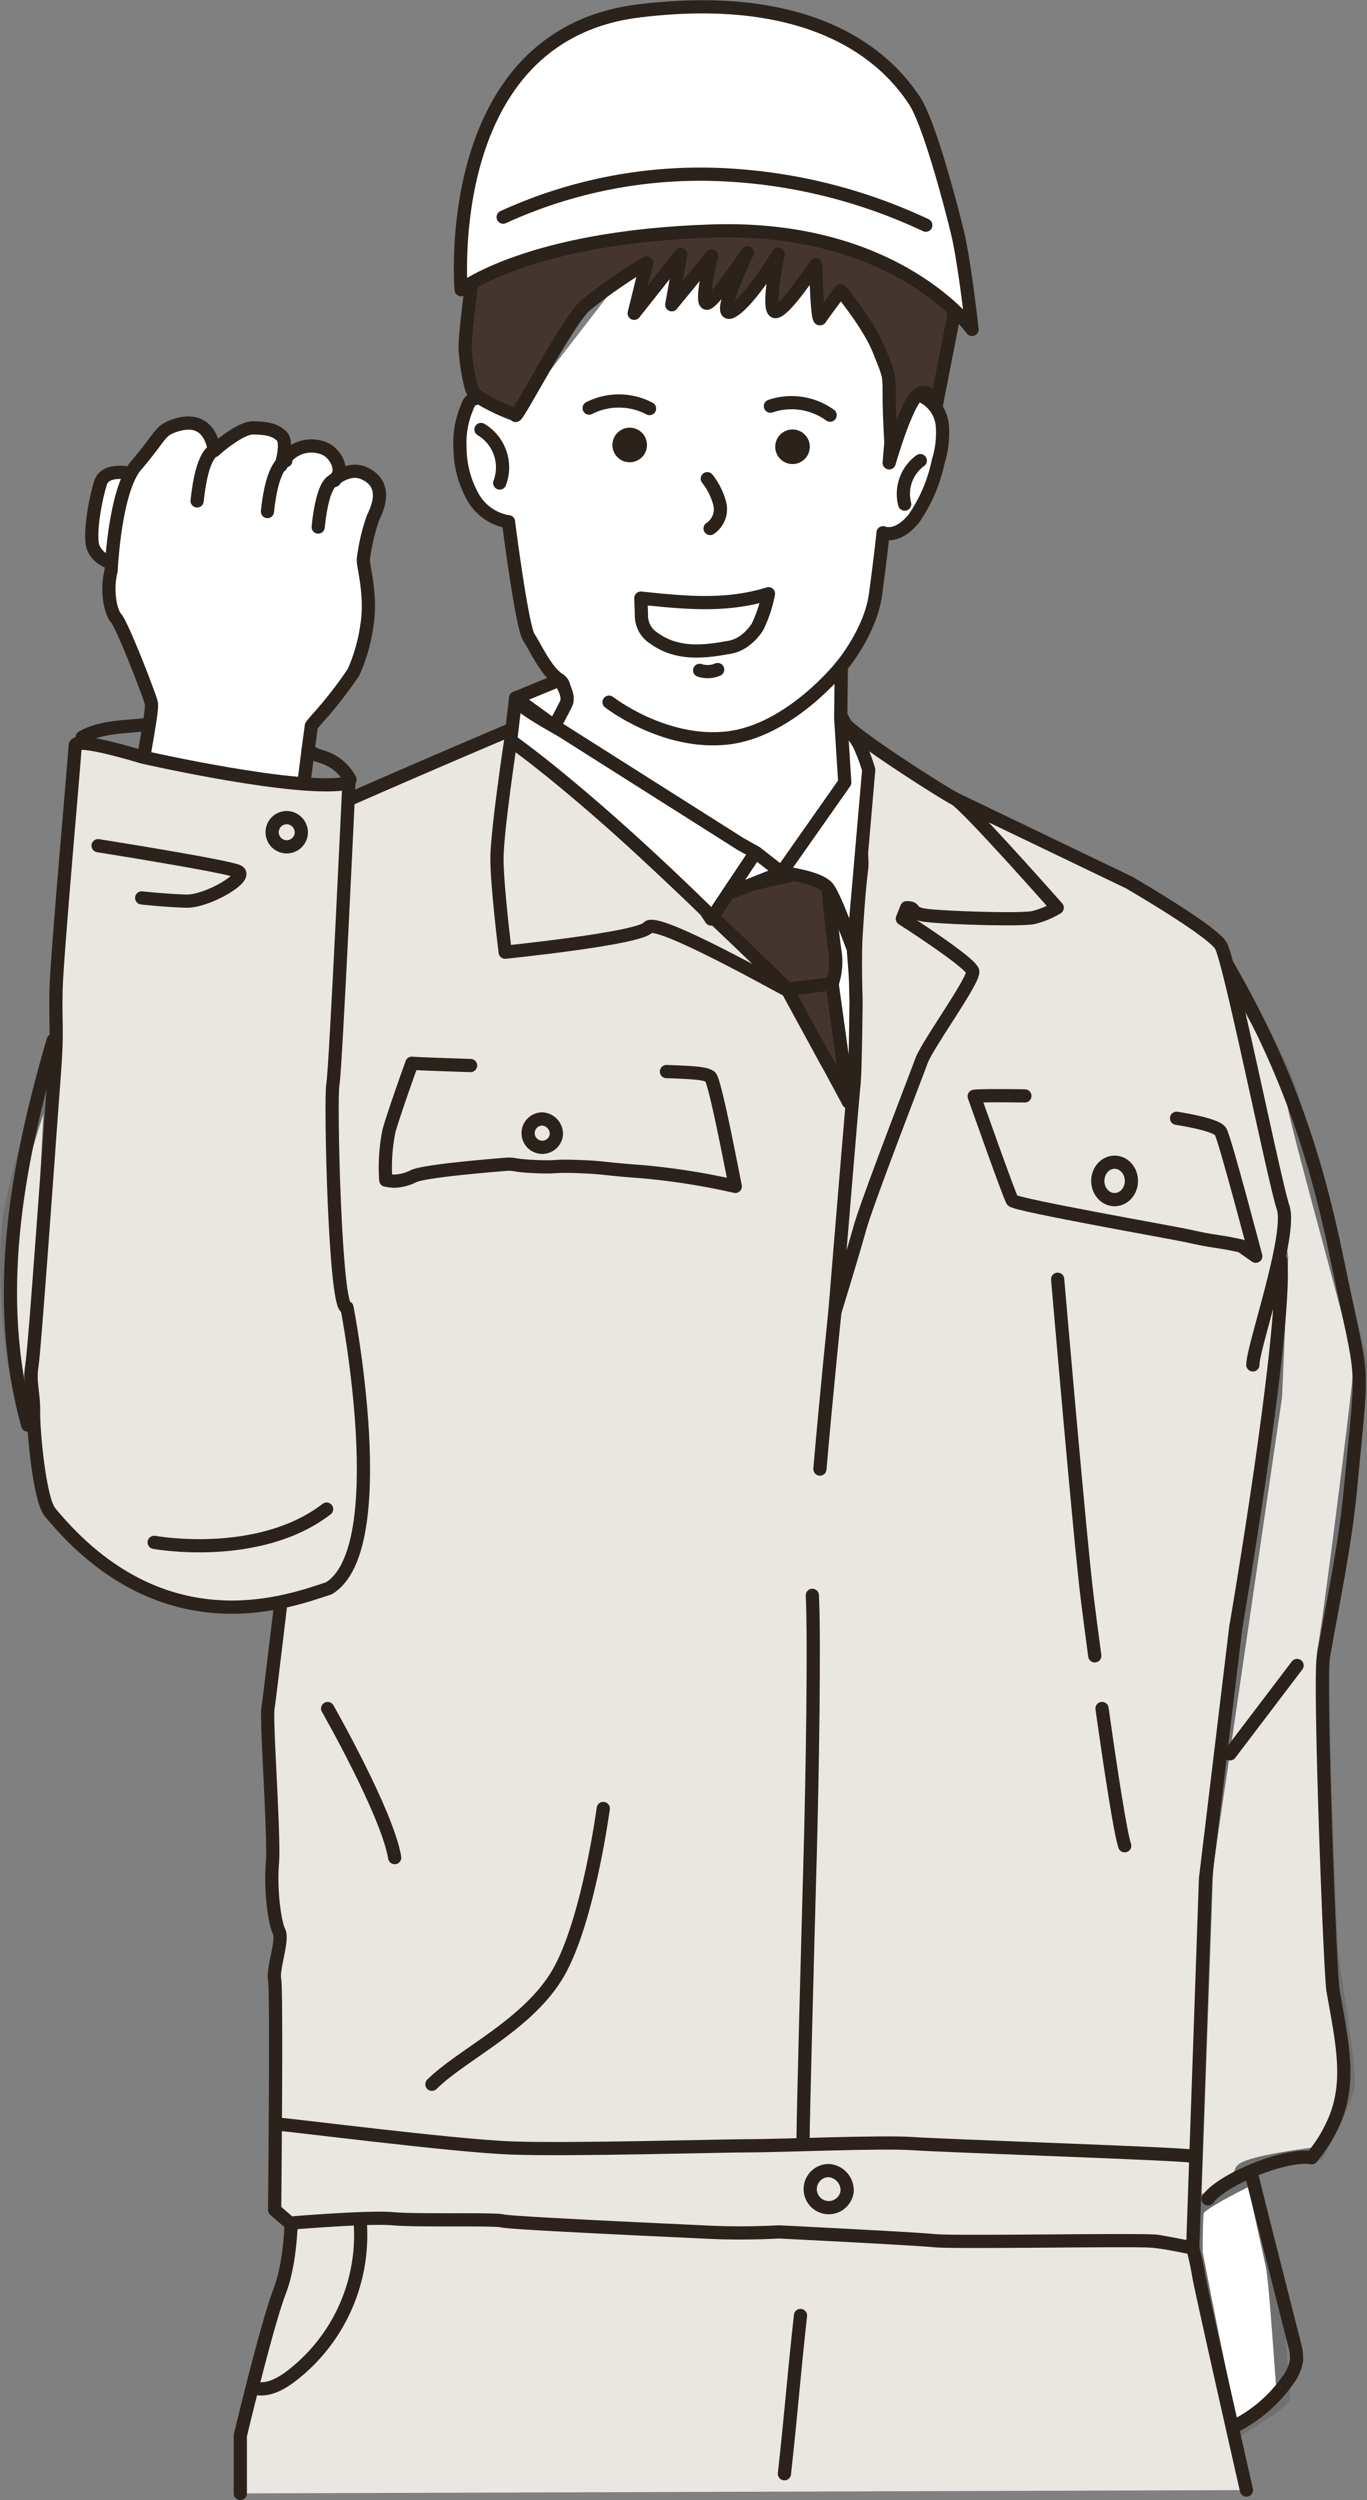<svg xmlns="http://www.w3.org/2000/svg" width="207.011" height="378.336" viewBox="0 0 207.011 378.336">
  <rect x="0" y="0" width="207.011" height="378.336" fill="#808080" stroke="none"/>
  <g id="img_deco01" transform="translate(1.023 1.03)">
    <path id="パス_1654" data-name="パス 1654" d="M335.38,178.839s-9.353-3.984-11.445-5.136-6.344-6.288-6.157-10,1.616-8.927,2.355-8.551S326.756,158,326.756,158l19.888-25.74,37.886,9.821,6.208,16.9s.676,10.94-3.393,14.127a32.875,32.875,0,0,1-5.635,3.871Z" transform="translate(-249.511 -96.421)" fill="#fff"/>
    <path id="パス_1534" data-name="パス 1534" d="M836.043,815.838" transform="translate(-645.306 -555.724)" fill="#79bfe2" stroke="#2b221b" stroke-linecap="round" stroke-linejoin="round" stroke-width="2"/>
    <path id="パス_1535" data-name="パス 1535" d="M815.234,1004.95s-8.211,3.91-8.407,5.083-.2,6.256-.2,6.256,5.279,27.567,5.865,27.176,7.625-4.692,7.429-5.279-1.144-17.039-1.759-19.942S815.234,1004.95,815.234,1004.95Z" transform="translate(-626.529 -676.461)" fill="#fff" stroke="#707070" stroke-width="2"/>
    <path id="パス_1536" data-name="パス 1536" d="M820.594,1004.083l6.456,25.457a7.382,7.382,0,0,1,.336,2.54,6.6,6.6,0,0,1-1.286,2.957,21.682,21.682,0,0,1-10.785,8.124" transform="translate(-632.072 -675.907)" fill="none" stroke="#2b221b" stroke-linecap="round" stroke-linejoin="round" stroke-width="2"/>
    <path id="パス_1537" data-name="パス 1537" d="M811.609,501.948s8.483,14.119,9.4,19.325,10.106,37.361,10.106,39.5-4.9,40.729-5.512,43.179.919,44.1,1.225,46.547,2.756,16.843,2.45,19.293-4.594,10.412-4.594,10.412-11.506,1.348-11.637,2.756-7.043,5.206-7.043,5.206l1.838-51.447,10.412-71.046.919-21.13-.919-6.431Z" transform="translate(-626.129 -355.325)" fill="#eae6e2" stroke="#707070" stroke-width="2"/>
    <path id="パス_1538" data-name="パス 1538" d="M315.4,540.4s-5.859,15.979-6.658,24.234.533,23.436,2.663,27.164c1.6-9.055,2.93-29.561,2.93-29.561Z" transform="translate(-308.507 -379.875)" fill="#eae6e2" stroke="#707070" stroke-width="2"/>
    <path id="パス_1539" data-name="パス 1539" d="M558.684,1059.818s-6.831-30.089-7.228-32.473a41.7,41.7,0,0,0-.909-4.17c-3.19-1.417-37.635-3.766-64.645-4.56s-71.837-1.831-71.837-1.831.2,7.789-1.784,12.953-5.958,21.846-5.958,21.846v8.739" transform="translate(-370.955 -684.016)" fill="#eae6e2" stroke="#2b221b" stroke-linecap="round" stroke-linejoin="round" stroke-width="2"/>
    <path id="パス_1540" data-name="パス 1540" d="M565.217,491.922c0-2.749,5.957-19.7,4.582-23.827s-8.057-37.341-9.432-39.633-13.918-9.556-13.918-9.556l-26.382-12.672s-3.373,2.89-3.668,3.017-14.707-12.569-14.153-13.918l.555-1.349-1.016,3.425s-1.06,23.567-4.982,24.489-23.3-12.458-24.224-13.842-16.611-11.766-16.611-11.766l-2.436-.792s-35.783,15.149-38.176,16.945,9.2,12.21,9.2,12.21-3.827,83.943-4.824,90.251-3.32,26.889-3.651,28.881,1,19.586.664,23.57.332,8.963,1,10.291-1,5.643-.664,7.3,0,34.856,0,34.856L419.4,621.8s11.951-1,15.6-.664,15.27,0,16.6.332,23.238,1.328,30.209,1.66a108.2,108.2,0,0,0,11.619,0s20.25,1,23.569,1.328,31.8-.224,33.8.108,5.311,1,5.311,1l1.941-55.893,4.582-38.032s7.629-44.257,6.833-55.479" transform="translate(-376.515 -286.397)" fill="#eae6e2" stroke="#2b221b" stroke-linecap="round" stroke-linejoin="round" stroke-width="2"/>
    <path id="パス_1541" data-name="パス 1541" d="M635.941,479.689l9.07,16.835,1.946-13.09a17.682,17.682,0,0,1-.761-3.092c.1-.395-.455-7.044-.455-7.044l-3.834-9.8Z" transform="translate(-517.553 -330.777)" fill="#fff" stroke="#2b221b" stroke-linecap="round" stroke-linejoin="round" stroke-width="2"/>
    <path id="パス_1542" data-name="パス 1542" d="M602.947,465.553l2.769-3.834,10.438-2.343s4.687.852,4.687,1.491.639,7.456,1.065,10.225a10.22,10.22,0,0,1-.426,4.9l-6.817.852Z" transform="translate(-496.489 -328.145)" fill="#44362e" stroke="#2b221b" stroke-linecap="round" stroke-linejoin="round" stroke-width="2"/>
    <path id="パス_1543" data-name="パス 1543" d="M635.352,506.183l5.969,10.935,3.207,5.18-2.359-16.968Z" transform="translate(-517.177 -357.484)" fill="#44362e" stroke="#2b221b" stroke-linecap="round" stroke-linejoin="round" stroke-width="2"/>
    <path id="パス_1544" data-name="パス 1544" d="M515.9,403.555s-2.079,13.723-2.079,17.881,1.247,14.139,1.247,14.139,20.376-2.079,21.624-3.743,20.643,9.373,21.282,9.586-23.433-22.581-26.415-25.137S518.137,403.61,515.9,403.555Z" transform="translate(-439.588 -292.507)" fill="#eae6e2" stroke="#2b221b" stroke-linecap="round" stroke-linejoin="round" stroke-width="2"/>
    <path id="パス_1545" data-name="パス 1545" d="M658.559,436.8s-.213-6.391,0-9.8.426-6.817.852-10.225-3.18-22.791-3.18-22.791c-.426,1.278,15.562,11.4,17.266,12.251s15.525,16.5,15.525,16.5a13.2,13.2,0,0,1-3.621,1.491c-1.917.426-14.912,0-16.829-.426s-.852-1.065-2.343-1.065l-.66,1.657s10.437,6.662,10.659,7.995-6.884,11.1-7.773,13.547-8.216,21.319-9.327,25.316-3.775,12.658-3.775,12.658,2.665-32.423,2.887-34.421S658.559,436.8,658.559,436.8Z" transform="translate(-529.946 -286.397)" fill="#eae6e2" stroke="#2b221b" stroke-linecap="round" stroke-linejoin="round" stroke-width="2"/>
    <path id="パス_1546" data-name="パス 1546" d="M520.32,385.727l-.747,6.446s10.759,7.4,29.506,25.721l.852,1.278s4.9-7.456,5.752-8.308a8.761,8.761,0,0,0,1.491-2.556s-19.446-11.874-21.15-12.939S519.894,387.218,520.32,385.727Z" transform="translate(-443.259 -281.125)" fill="#fff" stroke="#2b221b" stroke-linecap="round" stroke-linejoin="round" stroke-width="2"/>
    <path id="パス_1547" data-name="パス 1547" d="M632.995,417.409s5.752.639,7.03,2.343,3.834,9.16,3.834,9.16l2.343-27.054s-1.065-3.621-2.13-4.9a18,18,0,0,1-1.917-2.982" transform="translate(-515.672 -286.392)" fill="#fff" stroke="#2b221b" stroke-linecap="round" stroke-linejoin="round" stroke-width="2"/>
    <path id="パス_1548" data-name="パス 1548" d="M615.293,448.18l3.408,3.834-8.095,3.2Z" transform="translate(-501.378 -320.998)" fill="#fff" stroke="#2b221b" stroke-linecap="round" stroke-linejoin="round" stroke-width="2"/>
    <path id="パス_1549" data-name="パス 1549" d="M518.641,311.979s2.039,15.91,3.073,17.462,2.587,5.173,4.656,6.467-.776,6.984-.776,6.984l28.194,17.847,2.328,1.293,3.872,3.027,9.578-13.632-.616-9.8.1-7.791s4.4-5.173,5.173-10.863,1.148-9.326,1.148-9.326" transform="translate(-442.664 -234.042)" fill="#fff" stroke="#2b221b" stroke-linecap="round" stroke-linejoin="round" stroke-width="2"/>
    <path id="パス_1550" data-name="パス 1550" d="M501.584,194.517s-1.1,7.963-1.1,10.549a29.942,29.942,0,0,0,.892,5.848,2.552,2.552,0,0,0,1.136,1.591,29.017,29.017,0,0,0,5.6,2.664c-.258,1.552,7.7-13.927,10.55-16.514a80.1,80.1,0,0,1,9.312-6.467l-1.89,7.631,7.063-8.924-1.372,7.631,6.028-7.372s-1.89,7.631-.6,7.114,6.028-7.631,6.028-7.631-4.994,10.218-2.407,8.924,7.062-8.666,7.062-8.666-1.89,8.924-.337,8.666,6.028-7.114,6.028-7.114.18,8.924.7,8.149,3.079-4.2,3.079-4.2,4.243,5.1,5.795,8.982S564.7,209,564.7,212.105s.259,7.242.259,7.242l-.259,3.1s2.587-9.053,4.4-10.346,2.681,1.92,2.681,1.92l2.75-14.077s-2.846-14.226-32.849-14.226S501.584,194.517,501.584,194.517Z" transform="translate(-431.07 -153.435)" fill="#44362e" stroke="#2b221b" stroke-linecap="round" stroke-linejoin="round" stroke-width="2"/>
    <path id="パス_1551" data-name="パス 1551" d="M560.764,377.869s8.277,6.466,17.847,5.432,17.33-10.863,17.33-10.863" transform="translate(-469.557 -272.64)" fill="#fff" stroke="#2b221b" stroke-linecap="round" stroke-linejoin="round" stroke-width="2"/>
    <path id="パス_1552" data-name="パス 1552" d="M721.378,552.2c-3.646-.052-7.132-.05-7.677.059,0,0,5.33,15.1,5.774,15.767s24.428,4.885,26.427,5.329,3.109.666,4.663.888,3.553.666,3.553.666l2.221,1.554s-4.663-17.766-5.33-18.876-6.662-2-6.662-2" transform="translate(-567.198 -387.384)" fill="#eae6e2" stroke="#2b221b" stroke-linecap="round" stroke-linejoin="round" stroke-width="2"/>
    <path id="パス_1553" data-name="パス 1553" d="M773.295,555.862" transform="translate(-605.245 -389.746)" fill="#79bfe2" stroke="#2b221b" stroke-linecap="round" stroke-linejoin="round" stroke-width="2"/>
    <path id="パス_1554" data-name="パス 1554" d="M643.425,761.319c.33,6.942,0,27.436-.331,39.335s-1.084,39.671-1.084,43.638" transform="translate(-521.429 -520.917)" fill="#79bfe2" stroke="#2b221b" stroke-linecap="round" stroke-linejoin="round" stroke-width="2"/>
    <path id="パス_1555" data-name="パス 1555" d="M651.352,642.705s-1.271,12.213-2.265,23.776" transform="translate(-525.946 -445.19)" fill="#79bfe2" stroke="#2b221b" stroke-linecap="round" stroke-linejoin="round" stroke-width="2"/>
    <path id="パス_1556" data-name="パス 1556" d="M421.022,982.563c1.322,0,26.775,3.305,35.7,3.636s31.4-.33,36.03-.33,20.164-.661,24.791-.33,41.061,1.554,42.053,1.884" transform="translate(-380.341 -662.168)" fill="#eae6e2" stroke="#2b221b" stroke-linecap="round" stroke-linejoin="round" stroke-width="2"/>
    <path id="パス_1557" data-name="パス 1557" d="M509.649,539.849c4.74.158,6,.316,6.636.79s2.844,11.849,3.318,14.219l.474,2.37a106.034,106.034,0,0,0-13.9-2.212c-6.478-.474-5.688-.632-9.8-.79s-3,.158-6.636,0-2.844-.474-4.74-.316-11.691.948-13.588,1.738a6.93,6.93,0,0,1-3,.79,8.506,8.506,0,0,1-1.264-.158,27.95,27.95,0,0,1,.474-7.426c.79-2.844,3.476-10.269,3.476-10.269.206.052,3.875.187,8.89.352" transform="translate(-409.75 -378.715)" fill="#eae6e2" stroke="#2b221b" stroke-linecap="round" stroke-linejoin="round" stroke-width="2"/>
    <path id="パス_1558" data-name="パス 1558" d="M560.3,541.335" transform="translate(-469.261 -380.471)" fill="#eae6e2" stroke="#2b221b" stroke-linecap="round" stroke-linejoin="round" stroke-width="2"/>
    <ellipse id="楕円形_19" data-name="楕円形 19" cx="2.547" cy="2.833" rx="2.547" ry="2.833" transform="translate(165.219 174.85)" fill="#eae6e2" stroke="#2b221b" stroke-linecap="round" stroke-linejoin="round" stroke-width="2"/>
    <path id="パス_1559" data-name="パス 1559" d="M531.169,564.294a2.145,2.145,0,1,1-2.133-2.372A2.262,2.262,0,0,1,531.169,564.294Z" transform="translate(-447.94 -393.615)" fill="#eae6e2" stroke="#2b221b" stroke-linecap="round" stroke-linejoin="round" stroke-width="2"/>
    <path id="パス_1560" data-name="パス 1560" d="M650.656,1005.252a2.805,2.805,0,1,1-2.78-3.177A3,3,0,0,1,650.656,1005.252Z" transform="translate(-523.397 -674.625)" fill="#eae6e2" stroke="#2b221b" stroke-linecap="round" stroke-linejoin="round" stroke-width="2"/>
    <path id="パス_1561" data-name="パス 1561" d="M574.182,345.25a4.05,4.05,0,0,0,1.925,3.588c3.229,2.332,7.006,2.159,10.984,1.421a5.634,5.634,0,0,0,2.64-1.009,7.956,7.956,0,0,0,2.02-2.139,19.99,19.99,0,0,0,1.666-5.026c-6.409,2-12.683,1.353-19.32.66Z" transform="translate(-478.07 -253.262)" fill="none" stroke="#2b221b" stroke-linecap="round" stroke-linejoin="round" stroke-width="2"/>
    <path id="パス_1562" data-name="パス 1562" d="M598.724,373.942a3.864,3.864,0,0,0,2.722-.12" transform="translate(-493.792 -273.524)" fill="none" stroke="#2b221b" stroke-linecap="round" stroke-linejoin="round" stroke-width="2"/>
    <path id="パス_1563" data-name="パス 1563" d="M601.923,293.938a10.274,10.274,0,0,1,1.892,3.808,3.508,3.508,0,0,1-1.469,3.728" transform="translate(-495.835 -222.523)" fill="none" stroke="#2b221b" stroke-linecap="round" stroke-linejoin="round" stroke-width="2"/>
    <path id="パス_1564" data-name="パス 1564" d="M498.627,139.23s-3.292-38.459,26.889-42.184,39.51,10.316,41.7,13.468,5.487,15.535,6.585,20.119,2.2,14.615,2.2,14.615-11.25-15.761-39.236-14.9S498.627,139.23,498.627,139.23Z" transform="translate(-429.819 -96.421)" fill="#fff" stroke="#2b221b" stroke-linecap="round" stroke-linejoin="round" stroke-width="2"/>
    <path id="パス_1565" data-name="パス 1565" d="M521.64,380.9l6.645-2.736s1.676,2.248.989,3.622-1.766,3.362-1.766,3.362Z" transform="translate(-444.579 -276.294)" fill="#fff" stroke="#2b221b" stroke-linecap="round" stroke-linejoin="round" stroke-width="2"/>
    <path id="パス_1566" data-name="パス 1566" d="M442.908,808.687s9.025,15.793,10.152,22.561" transform="translate(-394.313 -551.159)" fill="#79bfe2" stroke="#2b221b" stroke-linecap="round" stroke-linejoin="round" stroke-width="2"/>
    <path id="パス_1567" data-name="パス 1567" d="M512.532,850.52s-2.256,16.921-6.768,24.817-14.664,12.408-19.177,16.921" transform="translate(-422.2 -577.866)" fill="#eae6e2" stroke="#2b221b" stroke-linecap="round" stroke-linejoin="round" stroke-width="2"/>
    <path id="パス_1568" data-name="パス 1568" d="M767.246,808.675c1.311,9.287,2.766,18.77,3.432,20.77" transform="translate(-601.383 -551.151)" fill="#79bfe2" stroke="#2b221b" stroke-linecap="round" stroke-linejoin="round" stroke-width="2"/>
    <path id="パス_1569" data-name="パス 1569" d="M748.659,629.007s3.384,39.482,4.512,48.506c.265,2.119.654,5.108,1.109,8.487" transform="translate(-589.516 -436.444)" fill="#79bfe2" stroke="#2b221b" stroke-linecap="round" stroke-linejoin="round" stroke-width="2"/>
    <path id="パス_1570" data-name="パス 1570" d="M818.924,814.856" transform="translate(-634.376 -555.097)" fill="#79bfe2" stroke="#2b221b" stroke-linecap="round" stroke-linejoin="round" stroke-width="2"/>
    <path id="パス_1571" data-name="パス 1571" d="M552.43,262.481a9.962,9.962,0,0,1,9.146.072" transform="translate(-464.237 -201.753)" fill="none" stroke="#2b221b" stroke-linecap="round" stroke-linejoin="round" stroke-width="2"/>
    <path id="パス_1572" data-name="パス 1572" d="M567.344,274.606a2.617,2.617,0,1,1-3.142-1.955A2.617,2.617,0,0,1,567.344,274.606Z" transform="translate(-470.46 -208.889)" fill="#2b221b"/>
    <path id="パス_1573" data-name="パス 1573" d="M637.394,264a9.962,9.962,0,0,0-9.044-1.361" transform="translate(-512.707 -202.201)" fill="none" stroke="#2b221b" stroke-linecap="round" stroke-linejoin="round" stroke-width="2"/>
    <path id="パス_1574" data-name="パス 1574" d="M630.562,274.959a2.617,2.617,0,1,0,3.41-1.439A2.617,2.617,0,0,0,630.562,274.959Z" transform="translate(-513.996 -209.364)" fill="#2b221b"/>
    <path id="パス_1575" data-name="パス 1575" d="M681.646,259.7a5.47,5.47,0,0,1,2.87,4.363,14.46,14.46,0,0,1-.623,5.386,23.6,23.6,0,0,1-3.628,8.564c-1.128,1.485-2.95,2.826-4.727,2.259" transform="translate(-542.834 -200.665)" fill="none" stroke="#2b221b" stroke-linecap="round" stroke-linejoin="round" stroke-width="2"/>
    <path id="パス_1576" data-name="パス 1576" d="M501.127,259.8c-1.541.582-1.336.56-2.006,2.243a13.627,13.627,0,0,0-.794,5.419,15.347,15.347,0,0,0,1.847,7.251,7.587,7.587,0,0,0,5.492,3.953" transform="translate(-429.689 -200.727)" fill="none" stroke="#2b221b" stroke-linecap="round" stroke-linejoin="round" stroke-width="2"/>
    <path id="パス_1577" data-name="パス 1577" d="M686.59,286.367a6.228,6.228,0,0,0-2.363,6.581" transform="translate(-548.251 -217.69)" fill="none" stroke="#2b221b" stroke-linecap="round" stroke-linejoin="round" stroke-width="2"/>
    <path id="パス_1578" data-name="パス 1578" d="M507.129,273.335a6.68,6.68,0,0,1,2.837,8.1" transform="translate(-435.315 -209.37)" fill="none" stroke="#2b221b" stroke-linecap="round" stroke-linejoin="round" stroke-width="2"/>
    <g id="グループ_1855" data-name="グループ 1855" transform="translate(3.691 62.998)">
      <g id="グループ_1854" data-name="グループ 1854" transform="translate(0)">
        <path id="パス_1579" data-name="パス 1579" d="M351.094,291.67s-4.814-1.459-5.65,1.193-1.707,7.7-1.158,9.659a3.825,3.825,0,0,0,2.832,2.4" transform="translate(-334.931 -283.817)" fill="#fff" stroke="#2b221b" stroke-linecap="round" stroke-linejoin="round" stroke-width="2"/>
        <path id="パス_1580" data-name="パス 1580" d="M351.628,293.041s.535-12.147,3.767-15.932c4-4.689,3.511-5.3,5.964-6.1,4.891-1.59,5.717,2.647,5.9,3.8,0,0,3.838-3.47,5.9-3.425s3.289.264,4.3,1.247-.093,4.442-.093,4.442a5.071,5.071,0,0,1,6.3-2.663c1.987.627,3.427,3.576,1.776,4.824-.5.381,1.98-2.067,4.41-1.02,3.637,1.567,2.326,4.991,1.456,6.739a29.8,29.8,0,0,0-1.486,6.373c-.024,1.153,1.294,5.4.53,10.049a26.351,26.351,0,0,1-2,6.965A64.11,64.11,0,0,1,383,315.232a15.468,15.468,0,0,0-1.047,1.244l-.486,3.642-.736,5.752-.051,2.5s-18.454-1.484-24.34-5.65c.712-4.6,1.567-8.721,1.381-9.686s-4.334-11.7-5.34-12.871S350.959,295.526,351.628,293.041Z" transform="translate(-339.52 -270.659)" fill="#fff" stroke="#2b221b" stroke-linecap="round" stroke-linejoin="round" stroke-width="2"/>
        <path id="パス_1581" data-name="パス 1581" d="M363.783,532.549c-5.264,1.629-24.771,9.641-42.2-11.516-1.634-1.983-2.554-12.507-2.5-15.3s-.661-4.2-.231-6.981,2.865-37.461,3.374-44.077.15-7.321.257-12.551,2.871-35.73,2.9-37.125,10.19,1.737,10.19,1.737,24.134,5.509,31.264,3.921c0,0-2.014,43.555-2.43,45.639s.306,34.684,2.137,33.745c0,0,7.151,36.584-2.762,42.505" transform="translate(-318.714 -356.201)" fill="#eae6e2" stroke="#2b221b" stroke-linecap="round" stroke-linejoin="round" stroke-width="2"/>
        <path id="パス_1582" data-name="パス 1582" d="M390.843,282.157s-1.836.213-2.6,7.621" transform="translate(-363.105 -278)" fill="#fff" stroke="#2b221b" stroke-linecap="round" stroke-linejoin="round" stroke-width="2"/>
        <path id="パス_1583" data-name="パス 1583" d="M420.479,286.392s-2.026.289-2.788,7.7" transform="translate(-381.905 -280.703)" fill="#fff" stroke="#2b221b" stroke-linecap="round" stroke-linejoin="round" stroke-width="2"/>
        <path id="パス_1584" data-name="パス 1584" d="M441.422,294.662s-1.721-.353-2.483,7.055" transform="translate(-395.47 -285.982)" fill="#fff" stroke="#2b221b" stroke-linecap="round" stroke-linejoin="round" stroke-width="2"/>
        <path id="パス_1585" data-name="パス 1585" d="M424.076,438.13a2.21,2.21,0,1,1-2.16-2.341A2.248,2.248,0,0,1,424.076,438.13Z" transform="translate(-383.162 -376.084)" fill="#eae6e2" stroke="#2b221b" stroke-linecap="round" stroke-linejoin="round" stroke-width="2"/>
      </g>
      <path id="パス_1586" data-name="パス 1586" d="M396.361,725.213c-10.339,7.925-26.116,5.032-26.116,5.032" transform="translate(-351.613 -560.863)" fill="none" stroke="#2b221b" stroke-linecap="round" stroke-linejoin="round" stroke-width="2"/>
      <path id="パス_1587" data-name="パス 1587" d="M346.761,447.541s19.37,3.066,21.164,3.876-4.645,4.618-7.847,4.517-6.714-.491-6.714-.491" transform="translate(-336.62 -383.587)" fill="none" stroke="#2b221b" stroke-linecap="round" stroke-linejoin="round" stroke-width="2"/>
      <path id="パス_1588" data-name="パス 1588" d="M340.11,398.811c2.778-1.585,6.389-1.56,9.572-1.879" transform="translate(-332.374 -351.276)" fill="none" stroke="#2b221b" stroke-linecap="round" stroke-linejoin="round" stroke-width="2"/>
      <path id="パス_1589" data-name="パス 1589" d="M434.737,407.452c1.023.853,1.655.818,2.887,1.325a6.935,6.935,0,0,1,3.455,3.186" transform="translate(-392.787 -357.993)" fill="none" stroke="#2b221b" stroke-linecap="round" stroke-linejoin="round" stroke-width="2"/>
    </g>
    <path id="パス_1590" data-name="パス 1590" d="M636.657,1062.726c-1.156,10.526-1.276,13.425-2.433,23.951" transform="translate(-516.457 -713.347)" fill="none" stroke="#2b221b" stroke-linecap="round" stroke-linejoin="round" stroke-width="2"/>
    <path id="パス_1591" data-name="パス 1591" d="M516.419,172.979a71.716,71.716,0,0,1,31.822-6.473,80.912,80.912,0,0,1,32.18,7.693" transform="translate(-441.246 -141.15)" fill="none" stroke="#2b221b" stroke-linecap="round" stroke-linejoin="round" stroke-width="2"/>
    <path id="パス_1600" data-name="パス 1600" d="M428.785,1025.025a26.836,26.836,0,0,1-10.618,22.908c-1.5,1.111-3.312,2.1-5.151,1.769" transform="translate(-375.229 -689.277)" fill="none" stroke="#2b221b" stroke-linecap="round" stroke-linejoin="round" stroke-width="2"/>
    <path id="パス_1601" data-name="パス 1601" d="M316.52,529.007c-5.566,19.053-9.205,38.962-3.853,58.229" transform="translate(-309.491 -372.601)" fill="none" stroke="#2b221b" stroke-linecap="round" stroke-linejoin="round" stroke-width="2"/>
    <path id="パス_1602" data-name="パス 1602" d="M814.65,497.786c8.454,14.681,13.084,27.637,16.5,44.229,4.209,20.437,4.013,14.072,2.076,34.847-.8,8.589-2.633,17.042-4.12,25.539-.644,3.68,1.024,48,1.46,50.445,1.873,10.506,3.5,17.04-3.222,25.327-3.69-.705-13.5,3.184-15.7,6.229" transform="translate(-629.73 -352.668)" fill="none" stroke="#2b221b" stroke-linecap="round" stroke-linejoin="round" stroke-width="2"/>
    <path id="パス_1603" data-name="パス 1603" d="M831,790.663l-10.16,13.377" transform="translate(-635.602 -539.651)" fill="none" stroke="#2b221b" stroke-linecap="round" stroke-linejoin="round" stroke-width="2"/>
  </g>
</svg>
